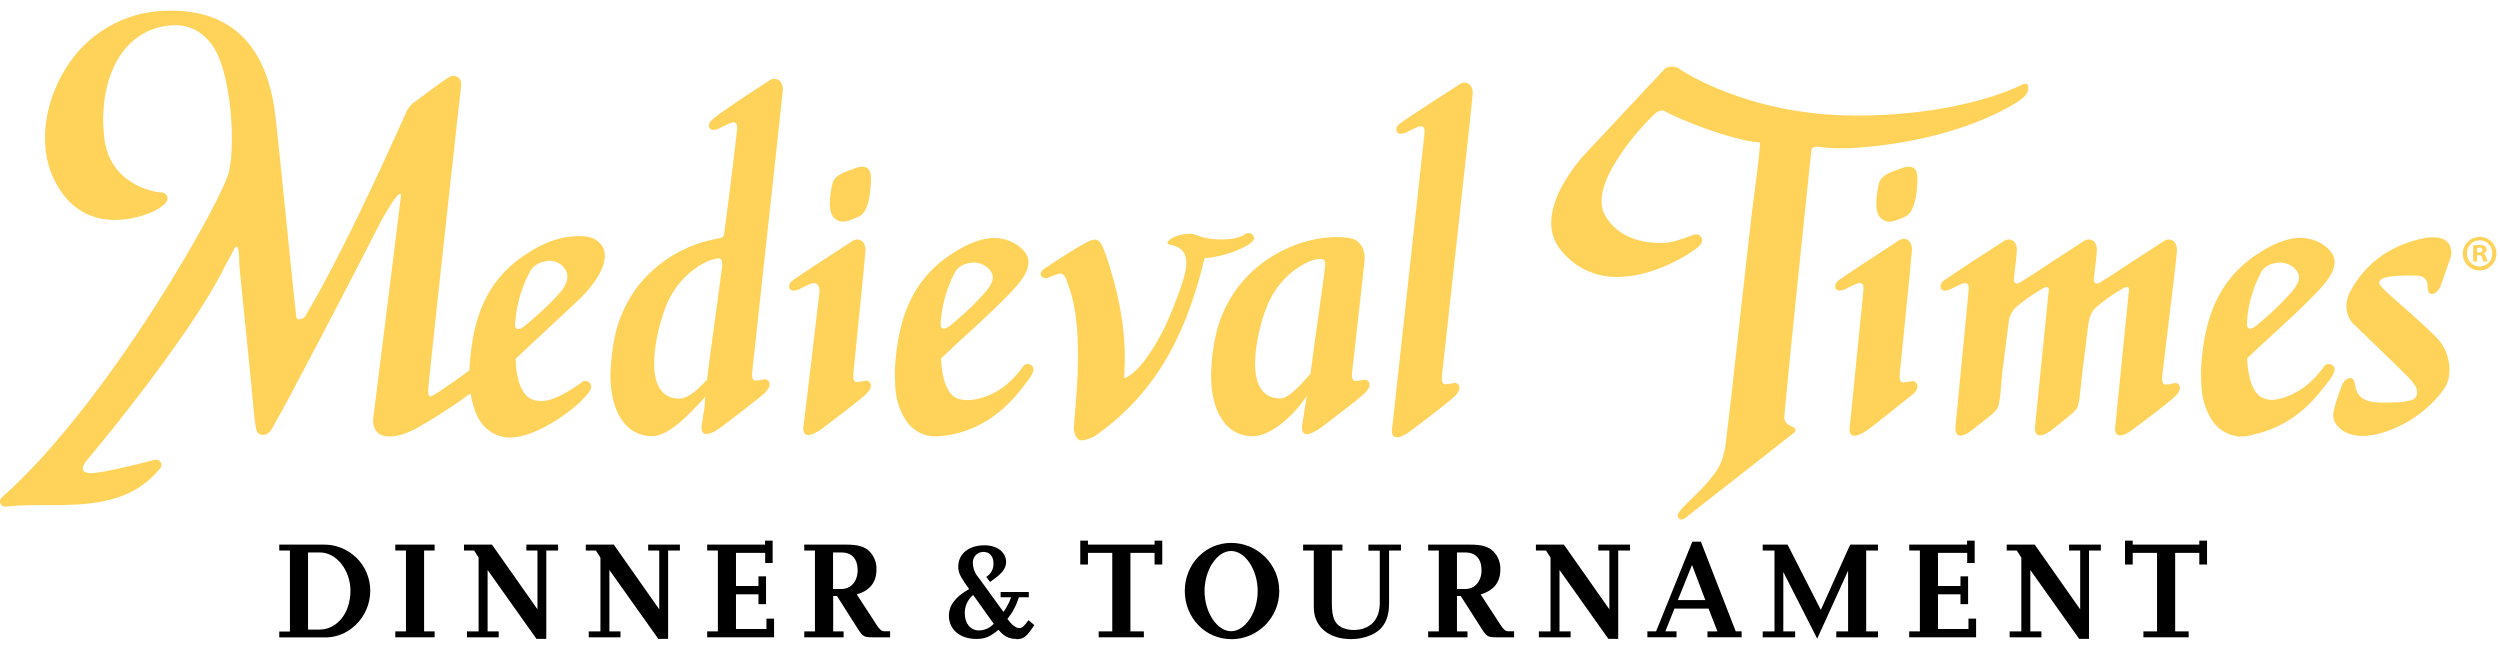 <?xml version="1.0" encoding="UTF-8"?>
<svg viewBox="0 0 200 52" version="1.1" xmlns="http://www.w3.org/2000/svg" xmlns:xlink="http://www.w3.org/1999/xlink">
    <title>E47E9CC4-FB1C-491D-9F43-36099F4234F1</title>
    <g id="All-Blocks" stroke="none" stroke-width="1" fill="none" fill-rule="evenodd">
        <g id="MT_Interior---Desktop" transform="translate(-168, -58)" fill-rule="nonzero">
            <g id="Nav-/-Desktop-/-Main" transform="translate(0, 38)">
                <g id="MT-logo-yellow" transform="translate(168, 20.85)">
                    <g id="mt-logo" transform="translate(-0, 0)">
                        <path d="M28.431,49.166 C27.734,49.839 26.791,50.193 25.824,50.144 L22.341,50.144 L22.341,49.671 L23.194,49.671 L23.194,43.191 L22.341,43.191 L22.341,42.718 L25.845,42.718 C26.84,42.695 27.801,43.074 28.512,43.77 C29.223,44.466 29.623,45.419 29.621,46.414 C29.619,47.456 29.189,48.451 28.431,49.166 M25.598,43.347 L24.644,43.347 L24.644,49.517 L25.553,49.517 C26.969,49.517 28.037,48.189 28.037,46.414 C28.037,44.764 26.913,43.347 25.598,43.347" id="Shape" fill="#000000"></path>
                        <polygon id="Path" fill="#000000" points="31.624 50.134 31.624 49.661 32.477 49.661 32.477 43.191 31.624 43.191 31.624 42.718 34.77 42.718 34.77 43.191 33.928 43.191 33.928 49.661 34.77 49.661 34.77 50.134"></polygon>
                        <polygon id="Path" fill="#000000" points="43.703 43.191 43.703 50.258 42.917 50.258 39.008 44.75 39.008 49.661 39.896 49.661 39.896 50.134 37.356 50.134 37.356 49.661 38.288 49.661 38.288 43.762 37.93 43.191 37.119 43.191 37.119 42.718 39.356 42.718 42.997 47.896 42.997 43.191 42.109 43.191 42.109 42.718 44.647 42.718 44.647 43.191"></polygon>
                        <polygon id="Path" fill="#000000" points="53.449 43.191 53.449 50.258 52.663 50.258 48.752 44.75 48.752 49.661 49.639 49.661 49.639 50.134 47.099 50.134 47.099 49.661 48.034 49.661 48.034 43.762 47.673 43.191 46.865 43.191 46.865 42.718 49.1 42.718 52.74 47.896 52.74 43.191 51.853 43.191 51.853 42.718 54.393 42.718 54.393 43.191"></polygon>
                        <polygon id="Path" fill="#000000" points="56.574 50.134 56.574 49.661 57.43 49.661 57.43 43.191 56.574 43.191 56.574 42.718 61.205 42.718 61.205 42.401 61.811 42.401 61.811 44.19 61.216 44.19 61.216 43.379 58.878 43.379 58.878 46.031 60.677 46.031 60.677 45.258 61.282 45.258 61.282 47.482 60.677 47.482 60.677 46.695 58.878 46.695 58.878 49.469 61.317 49.469 61.317 48.64 61.925 48.64 61.925 50.134"></polygon>
                        <path d="M69.79,50.134 C69.129,50.134 69.017,50.067 68.635,49.469 L66.958,46.831 L66.655,46.831 L66.655,49.661 L67.489,49.661 L67.489,50.134 L64.341,50.134 L64.341,49.661 L65.196,49.661 L65.196,43.191 L64.341,43.191 L64.341,42.718 L67.657,42.718 C68.624,42.718 69.163,42.864 69.567,43.268 C69.942,43.655 70.14,44.18 70.117,44.718 C70.117,45.728 69.602,46.382 68.544,46.706 L70.138,49.156 C70.404,49.549 70.532,49.65 70.755,49.65 L71.209,49.65 L71.209,50.134 L69.79,50.134 Z M67.354,43.347 L66.644,43.347 L66.644,46.27 L67.309,46.27 C68.085,46.27 68.611,45.654 68.611,44.766 C68.611,43.879 68.151,43.35 67.354,43.35" id="Shape" fill="#000000"></path>
                        <path d="M81.306,50.264 C80.716,50.264 80.328,50.064 79.877,49.533 C79.188,50.104 78.814,50.264 78.099,50.264 C76.792,50.264 75.912,49.504 75.912,48.404 C75.912,47.575 76.444,46.884 77.53,46.278 L77.18,45.771 C76.792,45.199 76.661,44.91 76.661,44.482 C76.661,43.454 77.501,42.773 78.758,42.773 C79.768,42.773 80.488,43.331 80.488,44.102 C80.488,44.543 80.256,44.899 79.738,45.311 L79.207,45.71 L78.899,45.3 C79.278,45.072 79.501,44.653 79.478,44.211 C79.478,43.653 79.167,43.302 78.681,43.302 C78.442,43.298 78.212,43.396 78.05,43.572 C77.888,43.747 77.808,43.984 77.831,44.222 C77.846,44.643 78.009,45.047 78.29,45.361 L80.278,48.106 C80.538,47.746 80.744,47.349 80.889,46.929 L80.049,46.929 L80.049,46.509 L82.305,46.509 L82.305,46.929 L81.508,46.929 C81.318,47.562 81.007,48.153 80.591,48.667 C80.979,49.177 81.269,49.395 81.548,49.395 C81.758,49.395 81.899,49.286 82.279,48.768 L82.749,49.156 C82.108,50.115 81.899,50.285 81.279,50.285 M77.852,46.748 C77.417,47.11 77.171,47.65 77.182,48.215 C77.182,49.026 77.642,49.584 78.312,49.584 C78.765,49.581 79.196,49.388 79.499,49.052 L77.852,46.748 Z" id="Shape" fill="#000000"></path>
                        <polygon id="Path" fill="#000000" points="92.365 44.312 92.365 43.379 90.433 43.379 90.433 49.661 91.509 49.661 91.509 50.134 87.893 50.134 87.893 49.661 88.982 49.661 88.982 43.379 87.037 43.379 87.037 44.312 86.421 44.312 86.421 42.401 87.037 42.401 87.037 42.718 92.365 42.718 92.365 42.401 92.981 42.401 92.981 44.312"></polygon>
                        <path d="M98.489,50.28 C96.422,50.28 94.783,48.571 94.783,46.427 C94.783,44.283 96.422,42.582 98.489,42.582 C100.617,42.582 102.342,44.307 102.342,46.435 C102.342,48.563 100.617,50.288 98.489,50.288 M98.489,43.23 C97.365,43.23 96.364,44.737 96.364,46.435 C96.364,48.133 97.363,49.647 98.489,49.647 C99.616,49.647 100.615,48.141 100.615,46.435 C100.615,44.729 99.613,43.23 98.489,43.23" id="Shape" fill="#000000"></path>
                        <path d="M111.126,43.191 L111.126,47.415 C111.126,48.685 110.688,49.483 109.734,49.932 C109.221,50.162 108.665,50.281 108.102,50.28 C106.282,50.28 105.103,49.281 105.103,47.729 L105.103,43.191 L104.25,43.191 L104.25,42.718 L107.396,42.718 L107.396,43.191 L106.548,43.191 L106.548,47.381 C106.548,48.515 106.75,49.033 107.324,49.336 C107.615,49.477 107.934,49.55 108.257,49.549 C109.604,49.549 110.382,48.752 110.382,47.381 L110.382,43.201 L109.471,43.201 L109.471,42.718 L112.077,42.718 L112.077,43.191 L111.126,43.191 Z" id="Path" fill="#000000"></path>
                        <path d="M119.703,50.134 C119.042,50.134 118.927,50.067 118.545,49.469 L116.86,46.831 L116.557,46.831 L116.557,49.661 L117.399,49.661 L117.399,50.134 L114.253,50.134 L114.253,49.661 L115.106,49.661 L115.106,43.191 L114.253,43.191 L114.253,42.718 L117.569,42.718 C118.534,42.718 119.073,42.864 119.477,43.268 C119.853,43.655 120.051,44.18 120.027,44.718 C120.027,45.728 119.512,46.382 118.454,46.706 L120.049,49.156 C120.314,49.549 120.442,49.65 120.665,49.65 L121.127,49.65 L121.127,50.134 L119.703,50.134 Z M117.264,43.347 L116.557,43.347 L116.557,46.27 L117.219,46.27 C117.995,46.27 118.523,45.654 118.523,44.766 C118.523,43.879 118.061,43.35 117.264,43.35" id="Shape" fill="#000000"></path>
                        <polygon id="Path" fill="#000000" points="129.457 43.191 129.457 50.258 128.671 50.258 124.762 44.75 124.762 49.661 125.65 49.661 125.65 50.134 123.109 50.134 123.109 49.661 124.042 49.661 124.042 43.762 123.683 43.191 122.873 43.191 122.873 42.718 125.11 42.718 128.75 47.896 128.75 43.191 127.863 43.191 127.863 42.718 130.403 42.718 130.403 43.191"></polygon>
                        <path d="M136.597,50.134 L136.597,49.661 L137.394,49.661 L136.684,47.838 L133.956,47.838 L133.225,49.658 L134.123,49.658 L134.123,50.131 L131.79,50.131 L131.79,49.658 L132.486,49.658 L135.385,42.484 L136.071,42.484 L138.858,49.658 L139.331,49.658 L139.331,50.131 L136.597,50.134 Z M135.361,44.346 L134.227,47.155 L136.427,47.155 L135.361,44.346 Z" id="Shape" fill="#000000"></path>
                        <polygon id="Path" fill="#000000" points="146.903 50.134 146.903 49.661 147.847 49.661 147.847 44.809 145.376 50.245 142.665 44.907 142.665 49.661 143.611 49.661 143.611 50.134 141.015 50.134 141.015 49.661 141.959 49.661 141.959 43.191 141.015 43.191 141.015 42.718 143.003 42.718 145.668 47.941 148.014 42.718 150.241 42.718 150.241 43.191 149.295 43.191 149.295 49.661 150.241 49.661 150.241 50.134"></polygon>
                        <polygon id="Path" fill="#000000" points="152.738 50.134 152.738 49.661 153.591 49.661 153.591 43.191 152.738 43.191 152.738 42.718 157.367 42.718 157.367 42.401 157.973 42.401 157.973 44.19 157.377 44.19 157.377 43.379 155.039 43.379 155.039 46.031 156.838 46.031 156.838 45.258 157.447 45.258 157.447 47.482 156.838 47.482 156.838 46.695 155.039 46.695 155.039 49.469 157.478 49.469 157.478 48.64 158.087 48.64 158.087 50.134"></polygon>
                        <polygon id="Path" fill="#000000" points="167.121 43.191 167.121 50.258 166.334 50.258 162.426 44.75 162.426 49.661 163.313 49.661 163.313 50.134 160.773 50.134 160.773 49.661 161.706 49.661 161.706 43.762 161.347 43.191 160.537 43.191 160.537 42.718 162.774 42.718 166.414 47.896 166.414 43.191 165.527 43.191 165.527 42.718 168.067 42.718 168.067 43.191"></polygon>
                        <polygon id="Path" fill="#000000" points="175.945 44.312 175.945 43.379 174.013 43.379 174.013 49.661 175.092 49.661 175.092 50.134 171.473 50.134 171.473 49.661 172.563 49.661 172.563 43.379 170.618 43.379 170.618 44.312 170.001 44.312 170.001 42.401 170.618 42.401 170.618 42.718 175.945 42.718 175.945 42.401 176.564 42.401 176.564 44.312"></polygon>
                        <path d="M152.119,12.613 C150.918,13.028 150.427,13.246 150.275,13.968 C150.1,14.811 149.93,16.123 150.466,16.601 C151.054,17.133 151.667,16.801 152.422,16.477 C153.251,16.123 153.341,14.391 153.379,13.931 C153.461,12.898 153.32,12.199 152.119,12.603" id="Path" fill="#FFD25A"></path>
                        <path d="M152.882,29.653 C152.667,29.706 152.447,29.737 152.225,29.743 C151.888,29.714 151.978,29.074 151.978,29.071 C152.002,28.702 152.906,19.997 152.946,19.24 C152.99,18.958 152.917,18.67 152.744,18.443 C152.631,18.324 152.474,18.257 152.31,18.257 C152.168,18.258 152.03,18.302 151.912,18.382 C147.334,21.358 147.095,21.562 146.991,21.658 C146.836,21.796 146.776,22.012 146.837,22.211 C146.905,22.332 147.036,22.404 147.174,22.399 C147.414,22.379 147.644,22.299 147.844,22.165 C147.979,22.094 148.277,21.955 148.484,21.868 C149.178,21.575 149.098,22.184 149.061,22.519 C149.016,23.013 147.998,33.147 147.998,33.147 C147.998,33.147 147.499,35.14 150.02,33.081 C150.142,32.977 153.049,30.676 153.049,30.676 C153.049,30.676 153.546,30.272 153.349,29.852 C153.268,29.679 153.067,29.596 152.887,29.661" id="Path" fill="#FFD25A"></path>
                        <path d="M147.876,11.011 C155.68,10.594 160.263,8.04 161.384,7.31 C161.916,6.964 162.24,6.677 162.258,6.215 C162.258,5.997 162.24,5.87 162.104,5.851 C161.992,5.835 161.877,5.856 161.778,5.912 C161.732,5.936 157.223,8.362 148.63,8.397 L148.5,8.397 C139.732,8.397 134.418,4.703 134.378,4.677 C134.202,4.549 133.99,4.481 133.772,4.483 C133.677,4.483 133.583,4.495 133.491,4.517 C133.418,4.533 133.346,4.556 133.278,4.586 C133.261,4.597 133.245,4.61 133.23,4.623 C133.209,4.635 133.19,4.648 133.172,4.663 L133.172,4.663 L133.172,4.663 C133.172,4.663 133.158,4.663 133.156,4.682 L126.835,11.436 C126.651,11.627 122.4,16.16 124.866,19.158 C125.963,20.548 127.649,21.342 129.42,21.304 C132.279,21.304 135.095,19.516 135.693,19.038 C135.922,18.855 136.27,18.576 136.142,18.212 C136.072,18.016 135.882,17.89 135.675,17.901 C135.606,17.901 135.537,17.91 135.47,17.927 C135.433,17.937 135.397,17.953 135.364,17.973 C134.791,18.211 134.199,18.398 133.594,18.533 C133.338,18.573 133.078,18.591 132.818,18.586 C131.615,18.586 129.436,18.291 128.37,16.312 C127.042,13.841 131.429,9.095 132.425,8.221 C132.562,8.084 132.745,8.003 132.938,7.993 C133.069,7.995 133.196,8.035 133.305,8.107 C133.329,8.128 133.356,8.146 133.384,8.16 C136.041,9.473 139.581,10.522 140.659,10.522 C140.875,10.522 140.797,10.846 140.795,10.868 C140.649,12.539 140.394,14.202 140.189,15.865 C139.793,19.078 138.406,31.975 138.204,33.383 C138.042,34.51 138.085,35.857 137.12,37.103 C136.087,38.448 135.106,39.168 134.423,39.986 C134.07,40.409 134.256,40.597 134.375,40.677 C134.495,40.757 134.673,40.706 134.859,40.557 L143.598,33.708 C143.864,33.075 142.535,33.442 142.777,32.27 C142.777,32.27 142.764,32.294 142.758,32.307 C143.5,24.336 144.884,11.545 144.908,11.17 C144.937,10.905 145.253,10.886 145.405,10.884 C146.223,10.997 147.05,11.038 147.876,11.008" id="Path" fill="#FFD25A"></path>
                        <path d="M191.143,21.281 C191.904,21.188 192.671,21.163 193.436,21.206 C193.837,21.202 194.172,21.51 194.202,21.91 C194.202,22.614 194.393,22.668 194.536,22.668 C194.786,22.668 195.017,22.479 195.219,22.107 C195.229,22.088 195.238,22.068 195.246,22.048 L196.024,19.819 C196.164,19.429 196.119,18.997 195.902,18.645 C195.525,18.113 194.73,17.986 193.495,18.299 C191.05,18.916 189.281,20.239 188.082,22.346 C187.222,23.861 188.12,24.905 188.181,24.971 C188.242,25.038 191.863,28.508 192.575,29.238 C192.892,29.563 193.41,30.126 193.373,30.535 C193.372,30.728 193.291,30.912 193.149,31.043 C192.788,31.308 191.696,31.361 190.758,31.361 L190.758,31.361 C190.516,31.361 190.264,31.361 190.009,31.33 C189.212,31.266 188.561,30.894 188.446,30.115 C188.361,29.515 188.181,29.395 188.04,29.395 C187.676,29.395 187.431,29.743 187.33,30.041 C187.309,30.102 187.277,30.192 187.235,30.307 C187.002,30.906 186.813,31.521 186.672,32.148 C186.613,32.539 186.732,32.935 186.996,33.229 C187.243,33.527 187.833,34.026 189.01,34.026 C189.551,34.018 190.089,33.929 190.604,33.761 C192.521,33.177 194.205,32.005 195.419,30.41 C196.378,29.217 195.897,27.408 195.27,26.56 C194.815,25.949 193.261,24.578 191.89,23.372 L191.157,22.723 C190.835,22.439 190.29,21.926 190.33,21.759 C190.381,21.525 190.575,21.379 191.143,21.286" id="Path" fill="#FFD25A"></path>
                        <path d="M173.878,29.82 C173.664,29.874 173.445,29.905 173.224,29.913 C172.887,29.881 172.977,29.244 172.977,29.244 C173.001,28.874 174.106,20.058 174.149,19.314 L174.149,19.336 C174.147,19.314 174.147,19.293 174.149,19.272 C174.188,18.995 174.114,18.715 173.944,18.493 C173.833,18.375 173.677,18.308 173.514,18.31 C173.373,18.312 173.236,18.355 173.118,18.432 L172.964,18.531 L172.964,18.531 L172.852,18.605 C170.801,19.933 169.664,20.667 169.05,21.084 C168.519,21.429 168.104,21.69 167.971,21.767 C167.464,22.054 167.509,21.413 167.509,21.413 L167.509,21.413 C167.639,20.319 167.735,19.487 167.745,19.267 C167.786,18.99 167.714,18.709 167.543,18.488 C167.431,18.369 167.274,18.303 167.11,18.305 C166.97,18.308 166.833,18.35 166.714,18.427 L166.563,18.525 L166.563,18.525 L166.451,18.6 C164.403,19.928 163.276,20.661 162.649,21.079 C162.118,21.424 161.706,21.684 161.57,21.761 C161.071,22.043 161.108,21.424 161.111,21.408 C161.241,20.319 161.334,19.49 161.344,19.269 C161.386,18.993 161.313,18.712 161.143,18.491 C161.031,18.373 160.875,18.306 160.712,18.307 C160.57,18.31 160.433,18.353 160.314,18.43 C155.759,21.368 155.531,21.57 155.419,21.666 C155.265,21.804 155.205,22.018 155.265,22.216 C155.333,22.337 155.464,22.409 155.603,22.402 C155.84,22.382 156.068,22.302 156.267,22.171 C156.402,22.102 156.7,21.961 156.905,21.876 C157.593,21.586 157.516,22.189 157.478,22.524 C157.436,23.013 156.474,32.857 156.455,33.102 C156.44,33.298 156.246,34.43 157.388,33.822 C157.654,33.673 158.966,32.621 159.487,32.177 C159.835,31.848 159.888,31.704 159.989,31.024 C160.061,30.543 160.112,29.557 160.17,29.055 C160.229,28.553 160.454,26.77 160.701,24.881 C160.754,24.437 160.96,24.025 161.283,23.717 C161.866,23.224 162.488,22.78 163.143,22.389 C163.707,22.038 163.879,22.035 163.903,22.301 C163.903,22.375 163.903,22.45 163.885,22.513 C163.839,23.002 162.84,32.836 162.822,33.081 C162.803,33.325 162.583,34.59 164.033,33.633 C164.257,33.484 165.333,32.6 165.853,32.156 C166.202,31.826 166.255,31.686 166.356,31.003 C166.427,30.522 166.518,29.547 166.576,29.044 C166.635,28.542 166.842,26.868 167.07,25.059 C167.193,24.392 167.304,24.113 167.703,23.714 C168.285,23.221 168.907,22.777 169.563,22.386 C170.123,22.035 170.296,22.033 170.323,22.298 C170.323,22.373 170.323,22.447 170.301,22.511 C170.259,23 169.257,32.833 169.239,33.078 C169.239,33.107 169.239,33.163 169.225,33.229 C169.175,33.543 169.132,34.398 170.288,33.739 C170.325,33.716 170.426,33.646 170.57,33.543 C170.628,33.503 170.689,33.458 170.75,33.41 C171.707,32.709 173.787,31.117 174.053,30.814 C174.231,30.617 174.497,30.317 174.353,29.996 C174.275,29.822 174.075,29.739 173.896,29.804" id="Path" fill="#FFD25A"></path>
                        <path d="M117.176,5.758 C117.034,5.76 116.895,5.803 116.778,5.883 C112.224,8.822 111.995,9.024 111.883,9.119 C111.729,9.257 111.669,9.472 111.729,9.669 C111.798,9.789 111.928,9.861 112.067,9.855 C112.304,9.835 112.532,9.756 112.731,9.624 C112.864,9.552 113.164,9.414 113.369,9.329 C114.057,9.037 113.98,9.64 113.943,9.975 C113.897,10.466 111.389,33.272 111.389,33.272 C111.389,33.272 110.895,35.257 113.403,33.205 C113.523,33.104 116.079,31.191 116.414,30.814 C116.592,30.617 116.857,30.317 116.714,29.996 C116.635,29.822 116.436,29.739 116.257,29.804 C116.043,29.858 115.824,29.889 115.603,29.897 C115.266,29.866 115.356,29.228 115.354,29.228 C115.38,28.861 117.769,7.469 117.809,6.725 C117.849,6.449 117.776,6.169 117.607,5.947 C117.495,5.828 117.339,5.761 117.176,5.761" id="Path" fill="#FFD25A"></path>
                        <path d="M100.323,18.222 C100.317,17.984 100.125,17.793 99.887,17.789 C99.757,17.797 99.633,17.844 99.531,17.925 C98.954,18.321 97.522,18.435 96.284,18.153 C96.018,18.092 95.537,17.845 95.269,17.845 C94.025,17.845 93.494,18.376 93.43,18.48 C93.332,18.621 93.491,18.717 93.661,18.746 C95.481,19.081 94.892,20.871 94.474,22.094 C93.898,23.768 93.164,25.601 92.197,27.084 C91.666,27.881 90.933,28.986 89.979,29.403 C89.763,29.496 90.582,26.278 88.791,20.531 C88.62,19.924 88.405,19.33 88.148,18.754 C87.882,18.209 87.516,18.254 87.085,18.461 C85.903,19.038 83.751,20.518 83.575,20.627 C83.27,20.818 83.185,21.055 83.309,21.241 C83.457,21.416 83.708,21.462 83.907,21.35 C84.193,21.205 84.497,21.099 84.811,21.033 C85.241,21.033 85.313,21.602 85.456,21.961 C86.947,25.697 85.834,32.855 85.916,33.535 C86.001,34.276 86.37,34.388 86.58,34.388 C86.916,34.322 87.242,34.213 87.55,34.064 C92.864,30.362 95.019,25.322 96.377,19.787 C97.894,19.753 100.32,18.77 100.32,18.222" id="Path" fill="#FFD25A"></path>
                        <path d="M68.406,12.613 C67.205,13.028 66.711,13.246 66.562,13.968 C66.387,14.811 66.214,16.123 66.751,16.601 C67.338,17.133 67.952,16.801 68.709,16.477 C69.535,16.123 69.628,14.391 69.663,13.931 C69.745,12.898 69.607,12.199 68.406,12.603" id="Path" fill="#FFD25A"></path>
                        <path d="M69.169,29.624 C68.955,29.677 68.735,29.708 68.515,29.714 C68.178,29.685 68.268,29.047 68.268,29.047 C68.292,28.678 69.19,20.013 69.232,19.272 C69.272,18.995 69.199,18.714 69.028,18.493 C68.916,18.375 68.76,18.308 68.597,18.31 C68.457,18.313 68.319,18.355 68.201,18.432 C63.645,21.371 63.419,21.573 63.307,21.668 C63.152,21.806 63.091,22.02 63.15,22.219 C63.219,22.339 63.349,22.411 63.488,22.404 C63.726,22.385 63.955,22.305 64.155,22.173 C64.288,22.104 64.585,21.963 64.79,21.878 C65.481,21.589 65.587,22.2 65.555,22.535 C65.512,23.026 64.301,33.094 64.301,33.094 C64.301,33.094 63.807,35.076 66.315,33.027 C66.434,32.924 68.991,31.011 69.328,30.636 C69.503,30.437 69.769,30.139 69.626,29.818 C69.548,29.643 69.348,29.559 69.169,29.626" id="Path" fill="#FFD25A"></path>
                        <path d="M109.064,29.536 C108.85,29.59 108.631,29.621 108.411,29.629 C108.073,29.597 108.164,28.959 108.164,28.959 C108.19,28.59 109.131,20.582 109.171,19.838 C109.185,19.482 109.101,19.13 108.926,18.82 C108.684,18.517 108.536,18.156 107.202,18.119 C104.106,18.036 100.92,19.646 99.05,22.104 C98.129,23.321 97.499,24.731 97.206,26.228 C97.047,27.03 96.945,27.843 96.9,28.659 C96.89,28.836 96.884,29.013 96.884,29.191 C96.884,30.408 97.1,31.755 97.788,32.74 C98.314,33.568 99.231,34.064 100.211,34.053 C101.579,34.053 103.421,32.533 104.539,30.819 C104.46,31.282 104.197,33.019 104.197,33.019 C104.197,33.019 103.702,35.002 106.211,32.953 C106.33,32.852 108.889,30.939 109.224,30.562 C109.399,30.365 109.667,30.065 109.524,29.743 C109.444,29.569 109.244,29.486 109.064,29.552 M105.942,21.047 C105.783,22.282 105.145,26.661 104.84,29.044 C104.024,29.988 103.081,31.024 102.416,31.024 C99.265,31.024 100.591,25.617 101.279,23.85 C101.669,22.788 102.313,21.839 103.155,21.084 C103.779,20.553 104.898,19.782 105.74,19.878 C106.197,19.931 105.961,20.611 105.942,21.052" id="Shape" fill="#FFD25A"></path>
                        <path d="M61.973,5.45 C61.832,5.452 61.695,5.495 61.577,5.572 C57.021,8.513 56.994,8.715 56.89,8.808 C56.736,8.946 56.676,9.161 56.736,9.358 C56.804,9.48 56.935,9.553 57.074,9.547 C57.311,9.527 57.54,9.446 57.738,9.313 C57.873,9.244 58.171,9.106 58.376,9.018 C59.064,8.729 58.987,9.332 58.95,9.667 C58.931,9.861 58.516,13.533 57.916,17.967 C57.858,18.066 57.818,18.188 57.44,18.233 L57.44,18.233 C54.887,18.671 52.588,20.045 50.994,22.088 C50.076,23.308 49.448,24.721 49.156,26.22 C48.999,27.023 48.898,27.835 48.853,28.651 C48.853,28.824 48.837,28.999 48.834,29.183 C48.834,30.4 49.052,31.747 49.74,32.732 C50.267,33.56 51.183,34.056 52.163,34.045 C53.492,34.045 55.086,32.355 56.415,30.907 L56.37,31.643 L56.16,33.011 C56.16,33.011 55.777,34.553 57.406,33.511 L57.406,33.511 L57.547,33.421 C57.743,33.29 57.964,33.126 58.219,32.918 C58.338,32.815 60.897,30.902 61.232,30.527 C61.407,30.328 61.673,30.028 61.53,29.709 C61.51,29.664 61.482,29.624 61.447,29.589 C61.344,29.494 61.197,29.463 61.065,29.509 C60.851,29.563 60.631,29.593 60.411,29.6 C60.357,29.597 60.307,29.573 60.27,29.533 C60.113,29.358 60.172,28.941 60.172,28.938 C60.198,28.572 62.595,6.842 62.619,6.43 C62.656,6.153 62.583,5.872 62.414,5.649 C62.303,5.53 62.147,5.464 61.984,5.466 M57.653,21.352 C57.515,22.455 56.888,26.887 56.556,29.531 C55.758,30.416 54.98,31.04 54.348,31.04 C51.188,31.04 52.517,25.606 53.208,23.823 C53.597,22.757 54.242,21.803 55.086,21.044 C55.618,20.587 56.521,19.955 57.3,19.843 L57.3,19.843 C57.332,19.832 57.366,19.824 57.401,19.819 L57.486,19.819 C58.017,19.835 57.674,20.946 57.656,21.347" id="Shape" fill="#FFD25A"></path>
                        <path d="M47.617,18.307 C47.017,17.938 45.967,18.02 45.252,18.137 C44.538,18.254 43.507,18.538 42.045,19.508 C38.737,21.695 37.794,24.841 37.558,28.574 C37.558,28.643 37.558,28.71 37.558,28.776 C36.681,29.435 35.315,30.37 34.962,30.594 C34.85,30.657 34.715,30.732 34.664,30.766 C34.056,31.189 34.297,30.118 34.34,29.419 C34.367,28.925 36.843,6.271 36.888,6.037 C36.928,5.821 36.877,5.598 36.747,5.421 C36.522,5.183 36.155,5.15 35.892,5.344 C35.538,5.535 33.532,7.036 33.025,7.416 C32.853,7.571 32.705,7.75 32.584,7.947 C32.416,8.248 27.979,18.48 24.4,24.477 C24.27,24.633 24.07,24.713 23.868,24.69 C23.741,24.655 23.704,24.623 23.669,24.185 C23.663,24.062 23.65,23.939 23.629,23.818 C23.555,23.393 22.319,10.844 22.054,8.612 C21.788,6.38 20.911,-0.305 13.195,0.011 C9.902,0.107 6.886,1.882 5.203,4.714 C3.505,7.477 3.12,10.838 4.225,13.296 C5.511,16.152 7.642,16.75 9.202,16.75 C10.322,16.733 11.426,16.472 12.435,15.985 C13.331,15.467 13.463,15.188 13.384,14.904 C13.315,14.672 13.093,14.521 12.852,14.542 L12.773,14.542 C12.345,14.492 8.718,13.942 8.325,10.062 C8.038,7.235 8.654,4.682 10.015,3.056 C10.938,1.939 12.287,1.259 13.734,1.18 C14.997,1.082 16.043,1.573 16.88,2.628 C18.475,4.653 18.865,10.522 18.315,12.876 C18.007,14.696 8.883,31.199 0.144,38.945 C0.017,39.056 -0.031,39.232 0.02,39.392 C0.071,39.553 0.213,39.668 0.38,39.686 C1.263,39.595 2.15,39.554 3.037,39.564 C6.792,39.564 10.347,39.646 12.836,36.593 C12.944,36.448 12.944,36.249 12.836,36.104 C12.733,35.958 12.549,35.892 12.377,35.94 C12.337,35.94 8.28,37.024 7.257,37.002 C6.234,36.981 6.712,36.258 6.959,35.955 C7.036,35.86 7.177,35.69 7.373,35.459 C9.069,33.445 15.677,25.253 17.994,20.441 C18.105,20.244 18.525,19.519 18.647,19.235 C19.208,18.023 19.118,20.22 19.155,20.486 C19.155,20.486 20.114,29.905 20.382,32.82 C20.499,33.352 20.436,33.936 21.028,33.936 C21.538,33.936 21.69,33.596 22.216,32.608 C22.582,32.076 28.149,21.448 30.548,16.718 C31.794,14.524 32.116,14.431 32.071,14.858 C31.965,15.871 29.871,32.528 29.871,32.528 C29.786,33.083 29.935,33.872 30.779,34.032 C31.436,34.154 32.214,33.973 33.259,33.453 C34.774,32.595 36.238,31.65 37.643,30.62 C37.77,31.359 38.004,32.254 38.413,32.841 C38.939,33.669 39.856,34.166 40.836,34.154 C42.848,34.154 45.858,32.01 46.794,30.907 C46.879,30.809 47.359,30.357 47.28,29.99 C47.239,29.807 47.093,29.665 46.908,29.629 C46.812,29.608 46.712,29.623 46.626,29.669 C46.61,29.669 44.641,31.231 43.347,31.231 C43.032,31.241 42.719,31.176 42.433,31.043 C41.466,30.546 41.24,28.651 41.251,27.854 C43.044,26.146 44.639,24.721 46.445,22.992 C47.476,22.003 49.501,19.468 47.617,18.307 M45.061,22.219 C44.944,22.392 44.812,22.555 44.665,22.705 C44.159,23.267 43.62,23.799 43.052,24.299 C42.707,24.599 42.364,24.907 42.011,25.202 C41.865,25.325 41.538,25.556 41.341,25.447 C41.102,25.317 41.232,24.868 41.243,24.65 C41.369,23.406 41.724,22.197 42.292,21.084 C42.513,20.544 43,20.158 43.576,20.066 C44.103,19.925 44.666,20.08 45.048,20.47 C45.579,21.063 45.42,21.682 45.061,22.219" id="Shape" fill="#FFD25A"></path>
                        <path d="M82.249,28.271 L82.249,28.271 C82.099,28.26 81.953,28.325 81.861,28.444 C81.579,28.849 81.257,29.225 80.902,29.568 L80.868,29.6 C80.037,30.424 78.966,30.963 77.809,31.138 C77.661,31.138 77.514,31.159 77.376,31.159 C77.062,31.169 76.75,31.104 76.465,30.971 C75.506,30.477 75.28,28.579 75.293,27.814 C77.084,26.095 78.713,24.729 80.453,22.962 C81.856,21.538 83.307,19.984 81.266,18.677 C80.608,18.28 79.835,18.119 79.074,18.22 C78.399,18.331 77.536,18.536 76.08,19.498 C72.795,21.674 71.828,24.892 71.594,28.601 C71.573,29.253 71.597,29.907 71.664,30.556 C71.76,31.341 72.033,32.094 72.461,32.759 C72.984,33.581 73.894,34.074 74.868,34.064 L74.9,34.064 L74.921,34.064 C75.314,34.042 75.706,33.994 76.093,33.92 C79.688,33.229 81.519,30.498 82.13,29.725 C82.209,29.624 82.794,28.928 82.661,28.569 C82.593,28.393 82.427,28.274 82.239,28.266 M75.285,24.615 C75.408,23.38 75.761,22.178 76.327,21.073 C76.42,20.898 76.592,20.369 77.541,20.189 C78.108,20.073 78.695,20.246 79.109,20.651 C79.624,21.241 79.435,21.661 79.079,22.195 C78.963,22.366 78.831,22.527 78.686,22.676 C78.184,23.236 77.652,23.768 77.092,24.27 C76.747,24.57 76.406,24.876 76.056,25.168 C75.91,25.29 75.583,25.519 75.389,25.412 C75.152,25.285 75.28,24.836 75.293,24.615" id="Shape" fill="#FFD25A"></path>
                        <path d="M186.751,28.574 C186.683,28.398 186.517,28.28 186.329,28.271 C186.179,28.26 186.034,28.325 185.943,28.444 C185.808,28.606 184.394,30.835 181.854,31.144 L181.82,31.144 C181.521,31.148 181.226,31.085 180.956,30.958 C179.994,30.463 179.771,28.566 179.782,27.801 C181.575,26.082 183.201,24.716 184.944,22.949 C186.345,21.525 187.798,19.971 185.757,18.663 C185.099,18.267 184.325,18.106 183.563,18.206 C182.891,18.318 182.027,18.523 180.571,19.484 C177.284,21.661 176.32,24.878 176.086,28.587 C176.064,29.248 176.089,29.91 176.163,30.567 C176.258,31.352 176.531,32.105 176.96,32.77 C177.4,33.449 178.108,33.91 178.908,34.037 L179.011,34.08 L179.205,34.064 C179.258,34.064 179.314,34.064 179.37,34.064 C179.72,34.054 180.066,33.992 180.398,33.88 C183.852,33.123 185.622,30.49 186.22,29.73 C186.3,29.629 186.884,28.933 186.751,28.574 M179.776,24.615 C179.899,23.38 180.252,22.178 180.818,21.073 C180.911,20.898 181.084,20.369 182.032,20.189 C182.6,20.071 183.189,20.244 183.603,20.651 C184.118,21.241 183.932,21.661 183.573,22.195 C183.457,22.366 183.325,22.527 183.18,22.676 C182.679,23.236 182.147,23.769 181.586,24.27 C181.243,24.57 180.9,24.876 180.552,25.168 C180.406,25.29 180.079,25.519 179.883,25.412 C179.686,25.306 179.776,24.836 179.79,24.615" id="Shape" fill="#FFD25A"></path>
                        <path d="M199.71,19.407 C199.725,19.956 199.405,20.458 198.902,20.677 C198.399,20.896 197.814,20.788 197.423,20.403 C197.032,20.018 196.914,19.434 197.124,18.928 C197.335,18.421 197.833,18.094 198.381,18.1 C199.107,18.1 199.698,18.682 199.71,19.407 L199.71,19.407 Z M197.361,19.407 C197.348,19.686 197.45,19.957 197.642,20.158 C197.835,20.359 198.103,20.472 198.381,20.47 C198.652,20.469 198.911,20.358 199.098,20.163 C199.286,19.968 199.387,19.705 199.378,19.434 C199.397,19.061 199.209,18.709 198.889,18.516 C198.569,18.324 198.169,18.324 197.849,18.516 C197.53,18.709 197.342,19.061 197.361,19.434 L197.361,19.407 Z M198.158,20.085 L197.855,20.085 L197.855,18.786 C198.021,18.76 198.189,18.747 198.357,18.746 C198.513,18.729 198.669,18.766 198.801,18.849 C198.887,18.91 198.938,19.01 198.936,19.115 C198.928,19.267 198.819,19.394 198.671,19.426 L198.671,19.442 C198.801,19.482 198.862,19.585 198.902,19.761 C198.919,19.871 198.952,19.979 199,20.08 L198.679,20.08 C198.627,19.98 198.593,19.872 198.578,19.761 C198.551,19.625 198.471,19.561 198.312,19.561 L198.171,19.561 L198.158,20.085 Z M198.158,19.352 L198.301,19.352 C198.469,19.352 198.604,19.296 198.604,19.16 C198.604,19.025 198.517,18.961 198.339,18.961 C198.282,18.96 198.224,18.965 198.169,18.977 L198.158,19.352 Z" id="Shape" fill="#FFD25A"></path>
                    </g>
                </g>
            </g>
        </g>
    </g>
</svg>
